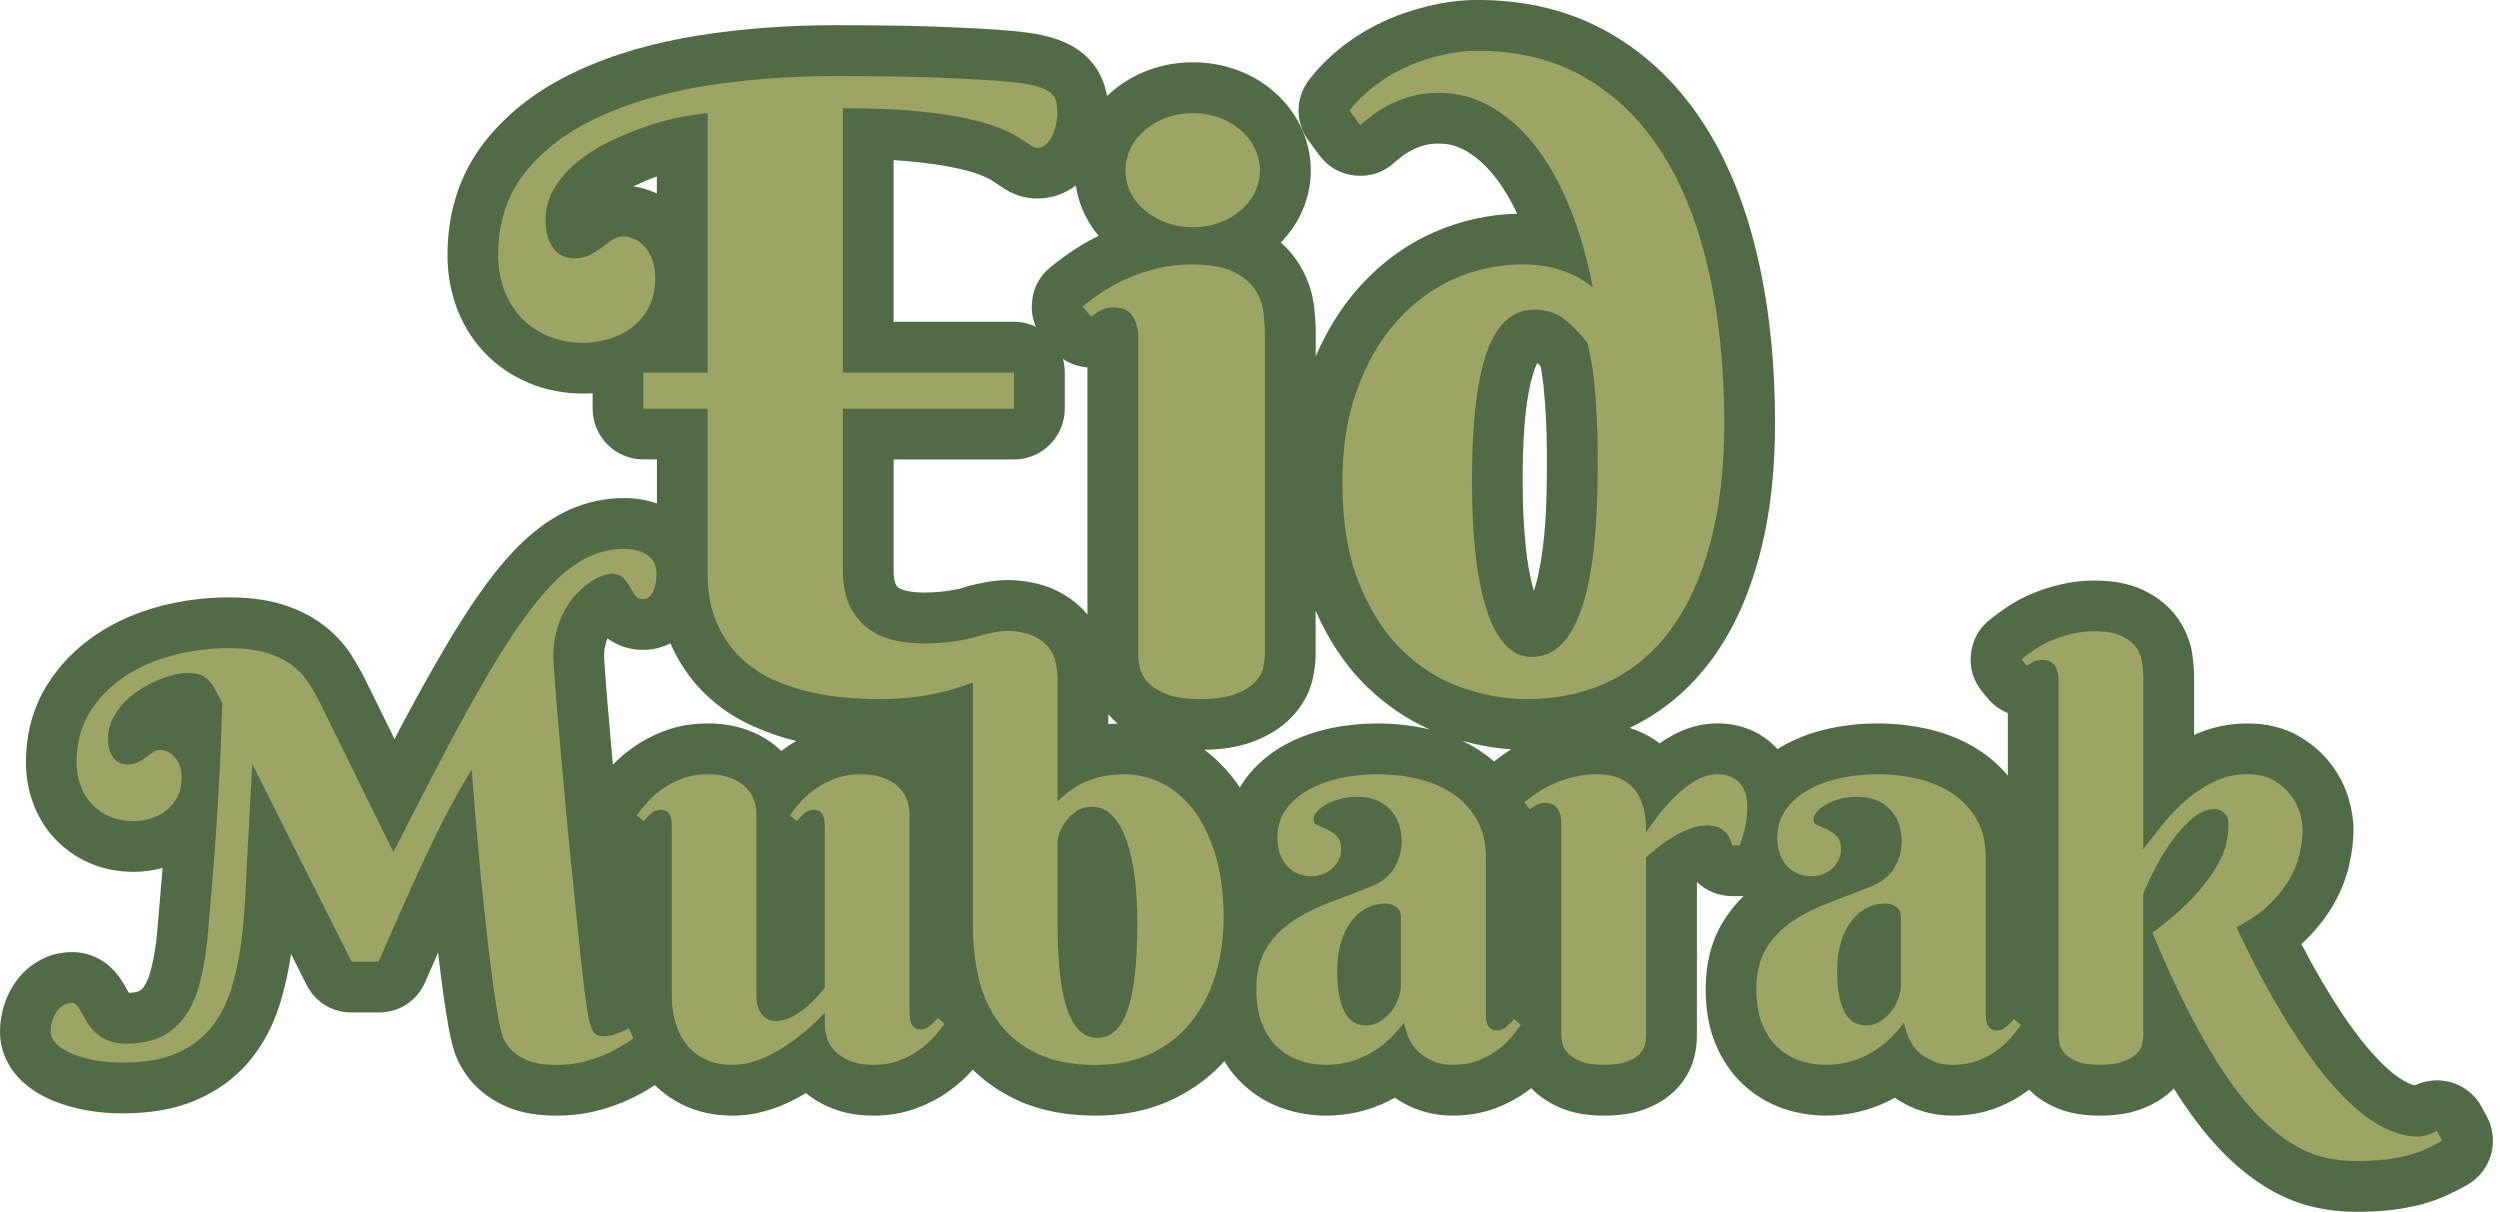 <?xml version="1.0" encoding="UTF-8" standalone="no"?><svg xmlns="http://www.w3.org/2000/svg" xmlns:xlink="http://www.w3.org/1999/xlink" fill="none" height="1084.9" preserveAspectRatio="xMidYMid meet" style="fill: none" version="1" viewBox="0.0 0.3 2238.1 1084.9" width="2238.1" zoomAndPan="magnify"><g id="change1_1"><path clip-rule="evenodd" d="M1177.79 319.576C1187.36 297.172 1199.92 276.302 1216.23 257.968C1234.96 236.931 1257.18 220.146 1282.93 208.633C1306.85 197.955 1332.13 192.259 1358.24 191.636C1353.17 180.76 1347.17 170.249 1339.95 160.71C1332.54 150.913 1323.74 142.118 1313.13 135.799C1305.24 131.106 1297.27 128.827 1288.11 128.827C1283.75 128.827 1278.92 129.192 1274.73 130.483C1270.69 131.729 1266.6 133.278 1262.87 135.283C1260.34 136.756 1257.21 138.564 1255.07 140.341C1254.65 140.706 1254.27 140.994 1253.81 141.344C1252.07 142.695 1250.2 144.093 1248.54 145.566C1238.71 154.695 1226.79 158.72 1213.44 157.475C1200.09 156.229 1189.07 150.002 1181.1 139.217L1171.53 126.23C1159.33 109.704 1159.53 87.922 1172.03 71.609C1180.54 60.536 1190.64 50.663 1201.62 42.065C1212.92 33.225 1225.23 25.767 1238.21 19.676C1251.2 13.585 1264.85 9.089 1278.78 5.702C1293.21 2.208 1308.04 0.264 1322.89 0.264C1364.66 0.264 1405.13 9.18 1441.49 30.157C1476.43 50.298 1504.54 78.566 1526.17 112.529C1549.35 148.908 1564.28 190.117 1573.85 232.025C1584.85 280.129 1589.1 329.829 1589.1 379.119C1589.1 418.87 1585.38 459.38 1575.08 497.855C1566.26 530.801 1552.94 562.729 1532.68 590.343C1513.52 616.454 1489.32 637.294 1460.12 651.314C1459.67 651.526 1459.22 651.739 1458.78 651.952C1460.51 652.483 1462.24 653.061 1463.94 653.714C1471.81 656.676 1479.19 660.67 1485.79 665.805C1486.74 665.121 1487.73 664.453 1488.7 663.799C1495.14 659.47 1502.01 655.871 1509.27 653.091C1509.54 653 1509.75 652.909 1510.03 652.818C1518.82 649.643 1528.03 647.911 1537.37 647.911C1557.3 647.911 1575.97 654.883 1589.89 669.42C1590.36 669.921 1590.84 670.407 1591.29 670.923C1593.42 669.571 1595.59 668.296 1597.82 667.08C1610.78 660.002 1624.75 655.187 1639.18 652.18C1652.79 649.339 1666.66 647.942 1680.57 647.942C1696.48 647.942 1712.32 649.719 1727.8 653.38C1744.23 657.283 1759.76 663.799 1773.76 673.263C1782.71 679.308 1790.67 686.477 1797.5 694.649V638.691C1790.73 635.957 1784.53 631.537 1779.55 625.537L1774.66 619.644C1766.67 609.983 1763.24 598.819 1764.42 586.333C1765.62 573.848 1771.1 563.534 1780.79 555.575C1786.02 551.276 1791.46 547.281 1797.09 543.545C1804.32 538.745 1812.04 534.689 1820.07 531.393C1828.05 528.112 1836.28 525.5 1844.68 523.525C1854.57 521.201 1864.66 520.031 1874.82 520.031C1890.23 520.031 1905.89 522.219 1919.85 529.1C1932.2 535.191 1942.96 543.757 1950.63 555.286C1957.24 565.19 1961.49 576.339 1962.96 588.156C1963.71 594.171 1964.24 600.217 1964.24 606.277V658.255C1979.41 651.253 1995.66 647.957 2012.34 647.957C2028.73 647.957 2044.79 651.466 2058.97 659.896C2069.97 666.412 2079.65 674.797 2087.32 685.05C2094.27 694.345 2099.56 704.705 2102.78 715.884C2105.29 724.603 2106.91 733.671 2106.91 742.769C2106.91 753.994 2105.41 765.128 2102.78 776.019C2099.73 788.657 2094.68 800.656 2088.03 811.805C2080.98 823.608 2072.14 834.255 2062.19 843.718C2061.57 844.311 2060.93 844.888 2060.31 845.465C2068.35 860.958 2076.87 876.209 2086.03 890.988C2097.16 908.942 2109.54 927.215 2123.64 943.012C2131.49 951.822 2141.39 961.68 2151.69 967.649C2154.3 969.168 2158.28 971.188 2161.82 972.024C2183.74 961.33 2210.29 969.882 2221.82 991.451L2226.45 1000.12C2238.1 1021.94 2230.11 1049.16 2208.51 1061.2C2203.18 1064.18 2197.76 1066.99 2192.23 1069.6C2184.92 1073.06 2177.32 1075.81 2169.54 1078.03C2169.26 1078.11 2169.02 1078.17 2168.75 1078.24C2160.01 1080.57 2151.11 1082.25 2142.15 1083.38C2131.15 1084.76 2119.91 1085.15 2108.84 1085.15C2095.5 1085.15 2082.24 1083.57 2069.29 1080.4C2054.52 1076.79 2040.56 1070.59 2027.67 1062.57C2014 1054.08 2001.62 1043.69 1990.3 1032.28C1977.07 1018.94 1965.44 1003.77 1954.88 988.246C1951.86 983.795 1948.91 979.269 1946.03 974.682C1945.48 975.259 1944.93 975.806 1944.37 976.368C1936.4 984.221 1926.64 989.658 1916.18 993.425C1904.59 997.709 1892.07 999.046 1879.78 999.046C1866.81 999.046 1853.7 997.451 1841.66 992.393C1832.29 988.459 1823.64 983.112 1816.57 975.867C1815.81 976.459 1815.02 977.021 1814.24 977.583C1805.63 983.795 1796.21 988.778 1786.26 992.484C1773.97 997.056 1760.99 999.046 1747.92 999.046C1729.17 999.046 1711.53 993.608 1696.27 983.021C1694.49 984.008 1692.68 984.965 1690.86 985.876C1681.84 990.357 1672.33 993.82 1662.48 995.977C1653.34 997.967 1644.04 999.046 1634.67 999.046C1621.99 999.046 1609.49 997.01 1597.44 993.046C1583.89 988.58 1571.68 981.35 1561.14 971.735C1549.85 961.437 1541.55 948.723 1535.73 934.658C1529.35 919.24 1526.96 902.547 1526.96 885.93C1526.96 864.619 1531.37 843.627 1542.65 825.339C1547.85 816.924 1553.97 809.269 1560.93 802.418C1559.85 802.494 1558.76 802.525 1557.65 802.525H1550.74C1538.49 802.525 1527.33 797.801 1519.14 789.872V927.898C1519.14 933.913 1518.32 939.868 1516.98 945.715C1514.42 956.956 1508.74 966.981 1500.81 975.32C1492.94 983.583 1483.16 989.309 1472.54 993.258C1460.92 997.694 1448.33 999.046 1435.96 999.046C1423.08 999.046 1410.11 997.451 1398.11 992.544C1387.95 988.398 1378.61 982.596 1370.98 974.621C1370.94 974.575 1370.89 974.515 1370.83 974.469C1369.48 975.532 1368.1 976.58 1366.7 977.583C1358.07 983.795 1348.66 988.793 1338.71 992.484C1326.42 997.056 1313.43 999.046 1300.37 999.046C1281.61 999.046 1263.97 993.608 1248.71 983.036C1246.93 984.023 1245.12 984.965 1243.3 985.892C1234.28 990.372 1224.77 993.836 1214.93 995.993C1205.78 997.982 1196.47 999.061 1187.12 999.061C1174.43 999.061 1161.93 997.025 1149.9 993.061C1136.34 988.595 1124.12 981.365 1113.58 971.75C1106.67 965.447 1100.89 958.232 1096.1 950.363C1083.25 964.52 1067.89 975.806 1050.55 984.175C1028.74 994.701 1005.02 999.061 980.919 999.061C956.449 999.061 931.842 995.203 909.574 984.661C895.159 977.841 882.081 968.971 870.902 957.913C870.719 958.11 870.537 958.323 870.34 958.535C864.127 965.523 857.049 971.72 849.454 977.188C840.675 983.507 831.075 988.413 820.974 992.241C808.473 996.98 795.319 999.061 781.968 999.061C770.393 999.061 758.849 997.496 747.928 993.593C738.298 990.236 729.382 985.345 721.498 978.889C716.319 982.033 710.957 984.904 705.443 987.441C698.122 990.919 690.451 993.653 682.583 995.628C673.94 997.891 665.009 999.076 656.062 999.076C640.159 999.076 624.514 996.084 610.251 988.869C601.38 984.388 593.33 978.677 586.343 971.781C583.973 973.284 581.573 974.758 579.173 976.201C572.46 980.211 565.381 983.674 558.197 986.742C549.569 990.433 540.577 993.289 531.448 995.431C520.633 997.967 509.56 999.076 498.472 999.076C483.115 999.076 467.379 997.147 453.222 990.889C441.208 985.588 430.302 978.175 421.78 968.105C414.049 958.991 408.307 948.465 405.33 936.875C403.857 931.437 402.596 925.908 401.639 920.364C399.801 909.762 398.161 899.13 396.672 888.482C395.047 876.695 393.543 864.893 392.176 853.06C388.333 861.779 384.536 870.528 380.754 879.277C373.402 896.274 357.575 906.679 339.043 906.679H314.862C297.242 906.679 282.159 897.368 274.261 881.646L260.529 854.321C258.296 869.981 254.924 885.505 250.094 900.572C244.322 918.602 235.619 935.326 223.513 949.923C210.495 965.614 194 977.294 175.301 985.284C154.704 994.094 131.935 997.025 109.668 997.025C98.868 997.025 88.083 996.19 77.436 994.276C67.198 992.438 57.067 989.689 47.452 985.664C37.123 981.35 27.523 975.623 19.397 967.877C7.215 956.272 0 940.855 0 923.949C0 916.78 1.002 909.641 2.931 902.745C4.967 895.423 8.005 888.467 12.136 882.087C17.194 874.112 23.832 867.384 31.776 862.295C41.528 855.916 52.814 852.65 64.479 852.65C80.458 852.65 95.055 860.077 104.913 872.578C108.24 876.755 111.05 881.297 113.587 885.991C114.149 887.039 114.726 888.072 115.318 889.089C118.402 888.968 122.472 888.573 124.644 887.479C126.513 886.537 127.728 885.246 128.897 883.515C131.92 879.079 133.88 873.353 135.171 868.204C137.875 857.434 139.636 846.422 140.654 835.379C141.368 827.511 141.96 819.628 142.659 811.76C143.328 804.15 143.92 796.525 144.588 788.9C144.938 785.042 145.256 781.168 145.56 777.295C137.145 779.619 128.472 780.789 119.738 780.789C106.159 780.789 92.838 778.419 80.352 772.996C68.504 767.862 57.948 760.526 49.108 751.108C40.328 741.767 33.751 730.755 29.407 718.709C25.23 707.15 23.24 695.044 23.24 682.756C23.24 658.377 28.951 634.909 41.817 614.069C53.209 595.599 68.337 580.212 86.398 568.182C104.002 556.456 123.353 548.208 143.798 542.876C163.712 537.712 184.126 535.099 204.693 535.099C220.399 535.099 236.56 536.542 251.643 541.099C264.752 545.064 277.314 550.79 288.341 558.977C298.685 566.663 307.617 575.989 314.573 586.85C319.48 594.505 323.945 602.449 327.955 610.606L353.215 661.916C354.932 658.635 356.663 655.339 358.38 652.058C371.093 627.922 384.278 603.983 398.13 580.47C409.203 561.681 420.899 543.074 433.719 525.424C444.352 510.781 456.109 496.564 469.369 484.23C481.627 472.838 495.358 462.965 510.745 456.236C525.858 449.613 541.944 446.196 558.455 446.196C568.647 446.196 578.687 447.669 588.12 450.995V411.594H575.968C550.951 411.594 530.537 391.179 530.537 366.162V352.34C527.833 352.538 525.129 352.629 522.41 352.629C505.231 352.629 488.265 349.56 472.452 342.71C457.521 336.239 444.154 327.141 433.051 315.202C422.13 303.46 413.897 289.805 408.459 274.707C403.113 259.897 400.606 244.282 400.606 228.561C400.606 191.286 411.011 156.472 434.114 127.035C455.79 99.421 484.118 79.097 515.742 64.287C550.01 48.247 586.95 38.177 624.24 32.222C665.495 25.63 707.342 22.82 749.113 22.82C768.798 22.82 788.499 23.003 808.2 23.337C826.002 23.64 843.788 24.294 861.56 25.144C875.656 25.828 889.813 26.542 903.878 27.787C914.131 28.714 924.991 29.868 935.016 32.238C942.459 34 949.796 36.4 956.646 39.817C956.92 39.954 957.132 40.06 957.39 40.197C966.033 44.708 973.552 50.602 979.339 58.47C984.99 65.928 988.741 74.556 990.534 83.76C990.701 84.611 990.853 85.477 990.989 86.327C992.584 84.793 994.24 83.305 995.956 81.862C1005.77 73.614 1016.81 67.204 1028.89 62.829C1041.51 58.257 1054.75 56.085 1068.17 56.085C1081.46 56.085 1094.57 58.303 1107.08 62.829C1119.26 67.249 1130.46 73.751 1140.29 82.196C1150.37 90.884 1158.56 101.335 1164.33 113.349C1170.29 125.744 1173.48 139.02 1173.48 152.796C1173.48 166.755 1170.32 180.183 1164.18 192.684C1159.67 201.904 1153.73 210.152 1146.59 217.397C1152.12 222.227 1157.06 227.741 1161.25 233.984C1169.4 246.151 1174.64 259.654 1176.33 274.251C1177.24 282.18 1177.9 290.215 1177.9 298.22V319.576H1177.79ZM1177.79 547.069V586.956C1177.79 594.217 1176.65 601.234 1175.12 608.297C1175.01 608.783 1174.9 609.209 1174.8 609.695C1171.53 622.758 1164.5 634.195 1155.02 643.674C1145.5 653.197 1133.69 659.835 1121.13 664.483C1107.52 669.511 1092.7 671.288 1078.21 671.546C1087.2 678.199 1095.25 686.082 1102.37 694.892C1105.08 698.234 1107.6 701.682 1109.97 705.236C1111.46 702.684 1113.11 700.178 1114.89 697.748C1124.29 684.958 1136.35 674.706 1150.25 667.096C1163.21 660.017 1177.18 655.202 1191.61 652.195C1205.24 649.354 1219.09 647.957 1233 647.957C1248.89 647.957 1264.7 649.734 1280.18 653.395C1259.51 644.281 1240.84 631.492 1224.41 615.695C1204.16 596.267 1189.03 572.587 1177.79 547.069ZM1309.15 663.541C1315.03 666.351 1320.72 669.587 1326.19 673.293C1330.17 675.981 1333.95 678.898 1337.52 682.012C1342.34 678.169 1347.35 674.584 1352.51 671.242C1352.57 671.197 1352.63 671.151 1352.7 671.121C1337.95 670.073 1323.38 667.46 1309.15 663.541ZM983.577 211.428C978.959 205.929 974.995 199.929 971.668 193.428C971.547 193.17 971.425 192.957 971.304 192.699C967.188 184.284 964.469 175.444 963.132 166.33C953.183 173.925 941.183 178.011 928.455 178.011C916.516 178.011 905.169 173.895 895.615 166.907C893.169 165.252 890.739 163.596 888.218 162.047C887.914 161.849 887.656 161.697 887.352 161.5C884.633 159.753 880.593 158.128 877.615 156.913C870.871 154.179 862.791 152.295 855.697 150.7C842.68 147.799 828.933 146.189 815.673 144.898C810.478 144.381 805.238 143.987 799.997 143.668V288.362H907.782C914.784 288.362 921.422 289.957 927.361 292.813C924.323 285.932 923.169 278.474 923.913 270.454C925.083 257.938 930.581 247.578 940.302 239.589C947.684 233.528 955.446 227.908 963.451 222.713C969.922 218.551 976.666 214.784 983.577 211.428ZM951.588 321.673C952.666 325.531 953.228 329.601 953.228 333.794V366.178C953.228 391.195 932.814 411.609 907.797 411.609H800.013V510.584C800.013 514.305 800.301 519.181 801.653 522.766C802.2 523.966 802.944 525.287 803.932 526.122C805.45 527.414 807.744 528.234 809.628 528.75C815.415 530.33 821.688 530.786 827.673 530.786C837.272 530.786 846.872 529.844 856.289 527.93C857.231 527.732 858.173 527.535 859.115 527.322C863.58 525.849 868.122 524.573 872.709 523.51C875.231 522.917 877.767 522.386 880.319 521.93C894.521 519.044 909.012 518.74 923.214 521.718C931.128 523.13 938.829 525.53 946.029 529.13C953.973 533.018 961.34 537.985 967.704 544.152C969.755 546.142 971.699 548.269 973.506 550.486V329.222C965.775 328.644 958.195 326.108 951.588 321.673ZM992.22 639.739V648.61C994.999 648.352 997.764 648.185 1000.54 648.078C997.87 645.785 995.349 643.324 992.979 640.636C992.736 640.332 992.478 640.028 992.22 639.739ZM712.871 663.617C698.912 660.306 685.363 655.536 672.33 649.537C656.624 642.306 642.513 632.6 630.195 620.464C617.344 607.811 607.426 592.713 600.135 576.248C592.768 580.015 584.49 582.08 575.649 582.08C563.953 582.08 552.911 578.465 543.812 571.858C542.84 574.258 542.126 576.855 541.595 579.331C540.744 583.22 540.729 587.533 541.002 591.483C541.838 603.437 542.673 615.391 543.645 627.33C544.86 642.139 546.197 656.934 547.503 671.728C547.883 676.118 548.263 680.493 548.658 684.867C554.035 679.308 559.943 674.326 566.217 669.815C575.042 663.481 584.702 658.483 594.849 654.655C607.274 649.962 620.458 647.942 633.719 647.942C645.293 647.942 656.776 649.521 667.728 653.349C678.345 657.055 688.233 662.463 696.648 669.982C697.605 670.847 698.547 671.728 699.474 672.625C700.719 671.668 701.995 670.726 703.271 669.815C706.355 667.597 709.575 665.531 712.871 663.617ZM588.044 173.53V158.265C580.905 160.877 573.903 163.869 567.052 167.15C573.067 168.001 578.976 169.657 584.611 171.996C585.781 172.482 586.92 172.998 588.044 173.53ZM1379.2 328.143C1378.23 327.141 1377.24 326.138 1376.21 325.181C1375.25 327.201 1374.4 329.374 1373.95 330.65C1364.06 358.203 1363.15 402.966 1363.15 431.963C1363.15 451.512 1363.92 471.152 1366.02 490.594C1367.41 503.46 1369.51 516.842 1373.19 529.327C1375.19 523.085 1376.71 516.751 1377.41 513.5C1383.7 483.744 1384.79 450.084 1384.79 419.751C1384.79 414.298 1384.79 408.83 1384.79 403.361C1384.79 394.582 1384.5 385.802 1384.09 377.038C1383.61 366.497 1382.86 355.955 1381.77 345.444C1381.18 339.642 1380.34 333.87 1379.2 328.143Z" fill="#506b46" fill-rule="evenodd"/></g><g id="change2_1"><path clip-rule="evenodd" d="M314.758 861.262L225.839 684.305L222.634 743.802C221.631 761.088 220.781 778.191 220.021 795.219C219.262 812.307 217.91 828.499 215.981 843.931C213.961 859.272 210.923 873.596 206.715 886.735C202.508 899.874 196.432 911.251 188.427 920.942C180.423 930.541 170.063 938.045 157.335 943.528C144.606 948.921 128.672 951.609 109.549 951.609C101.119 951.609 93.114 950.941 85.367 949.589C77.605 948.146 70.785 946.217 64.876 943.771C58.892 941.235 54.168 938.379 50.629 935.007C47.09 931.62 45.312 927.929 45.312 923.964C45.312 921.018 45.738 917.98 46.573 914.942C47.424 911.904 48.593 909.124 50.279 906.603C51.874 903.99 53.91 901.97 56.355 900.451C58.71 898.856 61.413 898.081 64.36 898.081C66.122 898.081 67.732 898.932 69.16 900.785C70.588 902.562 72.016 904.841 73.459 907.529C74.977 910.324 76.664 913.18 78.517 916.294C80.446 919.483 82.906 922.369 85.929 925.058C88.952 927.838 92.673 930.116 96.972 931.893C101.179 933.746 106.587 934.597 112.981 934.597C125.619 934.597 136.328 932.394 144.925 928.111C153.598 923.721 160.676 917.402 166.327 909.139C171.886 900.967 176.185 891.018 179.131 879.307C182.078 867.596 184.357 854.366 185.784 839.526C186.453 831.354 187.136 823.349 187.805 815.755C188.473 808.099 189.065 800.505 189.734 792.925C190.402 785.345 190.994 777.675 191.602 769.837C192.194 761.999 192.771 753.736 193.455 744.972C194.29 732.334 195.05 720.274 195.642 708.821C196.311 697.368 196.903 686.736 197.328 676.878C197.663 667.02 198.012 658.088 198.27 650.159C198.528 642.322 198.771 635.41 198.938 629.669C196.068 623.958 193.622 619.31 191.526 615.771C189.323 612.231 187.136 609.452 184.873 607.599C182.504 605.67 179.982 604.394 177.202 603.801C174.423 603.133 171.051 602.784 167.086 602.784C163.805 602.784 159.674 603.376 154.874 604.637C149.983 605.821 144.925 607.583 139.776 609.953C134.55 612.231 129.416 615.102 124.191 618.474C119.042 621.846 114.409 625.72 110.369 630.094C106.313 634.408 103.048 639.208 100.511 644.509C97.99 649.734 96.714 655.461 96.714 661.536C96.714 666.837 97.382 670.984 98.825 674.098C100.177 677.288 101.863 679.566 103.716 681.176C105.66 682.695 107.513 683.713 109.442 684.123C111.295 684.533 112.647 684.715 113.483 684.715C117.614 684.715 120.986 684.032 123.599 682.695C126.211 681.252 128.657 679.748 130.753 678.23C132.864 676.635 134.885 675.207 136.829 673.779C138.682 672.336 140.869 671.668 143.315 671.668C145.335 671.668 147.446 672.078 149.634 673.004C151.836 673.931 153.932 675.359 155.785 677.394C157.714 679.323 159.324 681.951 160.676 685.141C161.937 688.33 162.605 692.219 162.605 696.852C162.605 703.429 161.345 709.064 158.808 713.879C156.195 718.679 152.914 722.643 148.874 725.848C144.818 729.053 140.277 731.499 135.052 733.018C129.903 734.613 124.753 735.372 119.619 735.372C111.69 735.372 104.627 734.035 98.293 731.332C91.959 728.552 86.582 724.846 82.117 720.046C77.651 715.322 74.264 709.672 72 703.277C69.631 696.882 68.537 690.047 68.537 682.801C68.537 665.698 72.502 650.782 80.339 637.978C88.253 625.249 98.627 614.555 111.432 606.034C124.328 597.437 138.819 591.118 155.087 586.895C171.263 582.688 187.789 580.577 204.558 580.577C218.047 580.577 229.333 581.928 238.355 584.632C247.454 587.412 255.033 591.042 261.109 595.508C267.169 600.065 272.228 605.366 276.192 611.426C280.065 617.578 283.696 623.988 287.068 630.732L352.215 763.032C369.151 729.661 384.569 699.738 398.467 673.278C412.381 646.909 425.276 623.639 437.154 603.589C448.957 583.447 460.075 566.344 470.359 552.188C480.627 538.031 490.591 526.487 500.191 517.556C509.881 508.533 519.405 502.047 528.838 497.931C538.286 493.799 548.144 491.688 558.336 491.688C567.1 491.688 574.179 493.541 579.571 497.247C585.054 500.969 587.743 506.513 587.743 513.941C587.743 520.502 586.649 525.986 584.553 530.193C582.35 534.492 579.404 536.679 575.621 536.679C572.508 536.679 570.153 535.418 568.452 533.049C566.857 530.694 565.262 528.082 563.652 525.302C562.118 522.523 560.189 519.91 557.835 517.556C555.556 515.11 552.184 513.941 547.719 513.941C545.106 513.941 541.901 514.685 538.119 516.128C534.321 517.647 530.448 519.834 526.408 522.872C522.352 525.819 518.403 529.525 514.423 533.915C510.474 538.38 507.011 543.605 504.064 549.499C501.117 555.392 498.763 562.137 497.153 569.731C495.467 577.326 494.965 585.65 495.649 594.672C496.317 605.047 497.244 617.168 498.338 631.066C499.522 644.98 500.783 659.896 502.211 675.723C503.563 691.657 505.082 708.077 506.601 725.028C508.196 741.98 509.79 758.658 511.492 775.168C513.086 791.603 514.681 807.355 516.292 822.529C517.81 837.703 519.238 851.344 520.59 863.662C521.927 875.874 523.111 886.325 524.296 894.755C525.481 903.276 526.316 909.079 527 912.192C528.002 916.916 529.278 920.775 530.964 923.645C532.65 926.516 535.597 927.944 539.896 927.944C544.271 927.944 548.478 927.184 552.442 925.59C556.407 924.071 559.946 922.476 563.06 920.775L567.024 929.964C564.077 932.075 560.28 934.521 555.739 937.209C551.273 939.913 546.032 942.526 540.23 944.971C534.412 947.508 527.927 949.528 520.94 951.214C513.952 952.809 506.434 953.66 498.353 953.66C487.067 953.66 478.06 952.217 471.467 949.361C464.89 946.414 459.832 942.86 456.293 938.744C452.754 934.536 450.308 930.07 449.124 925.347C447.863 920.714 446.937 916.415 446.268 912.633C444.825 904.294 443.23 894.178 441.544 882.284C439.949 870.497 438.355 857.769 436.744 844.205C435.226 830.549 433.707 816.56 432.188 802.145C430.76 787.821 429.332 773.741 428.147 760.009C426.886 746.187 425.793 733.291 424.775 721.079C423.833 708.943 423.013 698.325 422.33 689.227C417.363 697.307 412.806 705.069 408.598 712.573C404.467 720.076 400.35 727.747 396.386 735.494C392.421 743.331 388.457 751.503 384.341 760.101C380.209 768.698 375.911 777.963 371.369 787.988C366.812 798.029 361.936 809.056 356.529 821.101C351.213 833.071 345.319 846.468 338.909 861.293H314.758V861.262ZM445.979 228.576C445.979 239.543 447.742 249.872 451.144 259.32C454.562 268.768 459.605 277.076 466.273 284.276C472.941 291.461 481.021 297.005 490.469 301.045C499.917 305.207 510.626 307.212 522.352 307.212C530.038 307.212 537.724 305.951 545.531 303.688C553.217 301.288 560.159 297.764 566.204 293.101C572.249 288.438 577.171 282.529 580.938 275.208C584.72 268.023 586.603 259.457 586.603 249.629C586.603 242.703 585.601 236.9 583.717 231.994C581.697 227.209 579.297 223.427 576.533 220.405C573.632 217.519 570.609 215.362 567.206 213.979C563.941 212.597 560.781 211.959 557.88 211.959C554.098 211.959 550.954 212.977 548.052 215.119C545.273 217.139 542.25 219.402 538.969 221.681C535.81 224.065 532.301 226.222 528.261 228.349C524.357 230.49 519.314 231.508 513.147 231.508C511.887 231.508 509.866 231.25 507.087 230.627C504.201 229.989 501.406 228.485 498.778 226.222C496.014 223.822 493.614 220.298 491.593 215.635C489.452 210.972 488.434 204.668 488.434 196.861C488.434 186.912 490.955 177.844 495.998 169.277C501.041 160.832 507.588 153.131 515.775 146.204C523.841 139.399 533.045 133.354 543.374 128.189C553.824 123.025 564.29 118.483 575.014 114.701C585.722 110.919 596.188 107.896 606.38 105.755C616.587 103.734 625.671 102.352 633.478 101.593V333.839H575.88V366.223H633.478V513.53C633.478 530.543 636.121 545.155 641.407 557.246C646.693 569.473 653.634 579.802 662.08 588.126C670.647 596.571 680.353 603.254 691.304 608.297C702.271 613.34 713.359 617.122 724.706 619.75C736.052 622.287 747.004 624.049 757.712 624.93C768.421 625.674 778.006 626.19 786.314 626.19C811.392 626.19 833.948 623.168 853.725 617.122C859.694 615.284 865.451 613.371 871.011 611.366V829.972C871.011 846.574 872.864 862.417 876.494 877.424C880.2 892.34 886.352 905.479 894.949 916.78C903.47 928.081 914.832 937.012 928.913 943.665C942.993 950.318 960.249 953.705 980.815 953.705C999.771 953.705 1016.37 950.242 1030.71 943.331C1045.04 936.42 1056.99 926.987 1066.53 915.018C1076.04 903.14 1083.3 889.15 1088.1 873.216C1092.99 857.207 1095.42 840.27 1095.42 822.317C1095.42 799.487 1092.73 779.847 1087.51 763.579C1082.19 747.311 1075.37 733.914 1067.03 723.54C1058.6 713.18 1049.17 705.601 1038.63 700.71C1028.08 695.91 1017.54 693.465 1007.02 693.465C997.918 693.465 990.081 694.406 983.428 696.168C976.775 698.021 971.048 700.224 966.233 702.821C961.509 705.525 957.56 708.138 954.446 710.917C951.332 713.606 948.704 715.884 946.775 717.661V607.523C946.775 603.467 946.274 598.925 945.257 594.11C944.33 589.235 942.31 584.678 939.272 580.546C938.33 579.24 937.267 578.01 936.067 576.855L936.052 576.84C933.348 574.212 929.946 571.903 925.875 569.929C922.67 568.303 918.903 567.134 914.543 566.42C906.539 564.628 897.926 564.704 888.706 566.678H888.676C886.777 566.997 884.909 567.377 883.071 567.833C879.046 568.759 875.203 569.898 871.497 571.189C869.461 571.66 867.395 572.116 865.33 572.557C852.859 575.078 840.252 576.339 827.66 576.339C816.571 576.339 806.607 575.199 797.661 572.678C788.577 570.293 780.892 566.253 774.482 560.83C768.178 555.423 763.272 548.603 759.733 540.416C756.33 532.092 754.568 522.279 754.568 510.675V366.269H907.784V333.885H754.568V97.233C780.147 97.233 802.066 97.993 820.08 99.755C838.232 101.517 853.345 103.658 865.573 106.438C877.663 109.081 887.369 111.982 894.691 114.883C901.997 117.906 907.784 120.671 912.083 123.45C916.366 126.093 919.647 128.357 922.047 129.997C924.31 131.759 926.573 132.64 928.472 132.64C931.738 132.64 934.396 131.501 936.674 129.374C938.816 127.096 940.7 124.453 942.219 121.43C943.601 118.271 944.74 115.005 945.484 111.344C946.244 107.82 946.623 104.54 946.623 101.638C946.623 98.114 946.365 95.077 945.864 92.57C945.363 89.927 944.345 87.649 942.841 85.765C941.444 83.745 939.181 82.105 936.279 80.601C933.257 79.097 929.353 77.715 924.432 76.576C919.267 75.315 910.959 74.176 899.734 73.173C888.387 72.171 874.914 71.411 859.284 70.652C843.669 69.908 826.399 69.27 807.367 68.89C788.456 68.632 769.074 68.374 749.039 68.374C707.192 68.374 668.004 71.396 631.336 77.199C594.654 83.122 562.528 92.57 534.929 105.557C507.33 118.407 485.654 134.918 469.781 155.211C453.908 175.277 445.979 199.732 445.979 228.576ZM814.232 906.679V729.205C814.232 724.238 813.306 719.606 811.544 715.231C809.675 710.841 807.002 707.135 803.372 703.854C799.757 700.649 795.2 698.128 789.793 696.259C784.324 694.33 778.006 693.389 770.745 693.389C762.406 693.389 754.735 694.649 747.915 697.186C741.095 699.799 735.019 702.912 729.809 706.71C724.493 710.507 720.027 714.456 716.321 718.679C712.615 722.902 709.577 726.684 707.056 730.223L713.299 735.357C715.228 733.079 717.506 730.8 720.042 728.537C722.579 726.334 725.344 725.256 728.291 725.256C730.812 725.256 732.68 725.757 734.017 726.775C735.278 727.702 736.295 728.962 736.964 730.557C737.647 732.076 738.057 733.762 738.148 735.448C738.315 737.21 738.391 738.82 738.391 740.324V884.517C737.131 886.112 735.019 888.573 732.164 891.854C729.217 895.135 725.83 898.507 721.88 901.879C717.931 905.251 713.542 908.198 708.833 910.643C704.033 913.089 699.309 914.349 694.509 914.349C691.562 914.349 688.95 913.757 686.839 912.496C684.727 911.236 682.965 909.625 681.522 907.696C680.094 905.676 679.092 903.565 678.332 901.119C677.573 898.765 677.239 896.395 677.239 894.132V729.205C677.239 724.238 676.312 719.606 674.535 715.231C672.682 710.841 669.993 707.135 666.363 703.854C662.733 700.649 658.191 698.128 652.784 696.259C647.316 694.33 640.997 693.389 633.751 693.389C625.412 693.389 617.742 694.649 610.922 697.186C604.086 699.799 598.026 702.912 592.801 706.71C587.484 710.507 583.034 714.456 579.328 718.679C575.621 722.902 572.584 726.684 570.062 730.223L576.305 735.357C578.249 733.079 580.512 730.8 583.049 728.537C585.57 726.334 588.365 725.256 591.297 725.256C593.818 725.256 595.687 725.757 597.023 726.775C598.284 727.702 599.286 728.962 599.97 730.557C600.654 732.076 601.079 733.762 601.155 735.448C601.322 737.21 601.413 738.82 601.413 740.324V893.114C601.413 900.36 602.416 907.62 604.451 914.866C606.38 922.111 609.509 928.597 613.792 934.339C618.091 940.156 623.741 944.789 630.744 948.328C637.731 951.867 646.161 953.644 656.034 953.644C661.092 953.644 666.226 952.976 671.285 951.609C676.419 950.348 681.401 948.586 686.109 946.308C690.909 944.121 695.557 941.584 699.932 938.804C704.382 936.025 708.605 933.169 712.569 930.222C721.592 923.402 730.28 915.64 738.437 906.709V917.828C738.437 922.795 739.379 927.427 741.232 931.817C742.994 936.116 745.773 939.913 749.48 943.103C753.186 946.308 757.652 948.921 763.059 950.774C768.375 952.703 774.679 953.644 781.94 953.644C790.522 953.644 798.116 952.384 804.861 949.771C811.681 947.235 817.665 944.121 822.905 940.323C828.222 936.526 832.672 932.486 836.379 928.354C840.085 924.147 843.214 920.258 845.644 916.81L839.751 911.676C837.563 913.954 835.285 916.233 832.763 918.42C830.318 920.683 827.538 921.792 824.424 921.792C821.979 921.792 820.05 921.291 818.698 920.273C817.437 919.347 816.42 918.071 815.751 916.476C815.159 914.881 814.734 913.271 814.566 911.509C814.308 909.808 814.232 908.198 814.232 906.679ZM1018.17 826.706C1018.17 861.931 1015.22 887.889 1009.49 904.491C1003.77 921.093 994.653 929.448 982.349 929.448C970.638 929.448 961.783 921.276 955.798 905.008C949.813 888.664 946.775 862.629 946.775 826.721V752.901C946.775 751.731 947.368 749.529 948.461 746.081C949.646 742.709 951.499 739.337 953.945 735.889C956.39 732.441 959.595 729.312 963.468 726.623C967.342 723.935 972.066 722.583 977.625 722.583C984.871 722.583 991.022 725.286 996.171 730.831C1001.23 736.314 1005.44 743.802 1008.72 753.25C1012 762.774 1014.44 773.817 1015.89 786.363C1017.41 798.894 1018.17 812.383 1018.17 826.706ZM1254.21 821.739C1254.21 817.684 1252.86 814.494 1250.25 812.383C1247.54 810.271 1244.18 809.178 1240.13 809.178C1234.33 809.178 1228.83 810.514 1223.71 813.142C1218.48 815.739 1213.93 819.628 1209.96 824.777C1206 829.835 1202.88 836.154 1200.61 843.658C1198.24 851.161 1197.16 859.834 1197.16 869.692C1197.16 879.216 1197.83 887.145 1199.25 893.373C1200.61 899.616 1202.54 904.583 1204.9 908.289C1207.27 911.995 1210.04 914.608 1213.15 916.127C1216.28 917.554 1219.56 918.314 1223.01 918.314C1227.31 918.314 1231.35 917.22 1235.15 914.942C1238.94 912.739 1242.23 909.884 1245 906.436C1247.78 902.972 1250.06 899.099 1251.66 894.892C1253.34 890.593 1254.19 886.294 1254.19 881.996V821.739H1254.21ZM1214.94 713.621C1209.29 713.621 1204.16 714.304 1199.35 715.656C1194.62 716.917 1190.49 718.603 1187.04 720.547C1183.58 722.567 1180.89 724.755 1178.87 727.109C1176.94 729.463 1175.92 731.757 1175.92 733.853C1175.92 736.39 1177.18 738.152 1179.72 739.17C1182.33 740.263 1185.11 741.524 1188.23 742.876C1191.36 744.304 1194.21 746.248 1196.75 748.86C1199.35 751.397 1200.62 755.27 1200.62 760.571C1200.62 764.035 1199.95 767.148 1198.51 770.08C1197.07 772.951 1195.23 775.472 1192.86 777.675C1190.41 779.953 1187.63 781.639 1184.43 782.9C1181.22 784.161 1177.85 784.768 1174.39 784.768C1165.21 784.768 1157.8 781.654 1152.06 775.412C1146.41 769.093 1143.54 760.83 1143.54 750.47C1143.54 740.445 1146.15 731.848 1151.47 724.679C1156.69 717.509 1163.6 711.616 1172.03 706.983C1180.56 702.35 1190.16 698.978 1200.85 696.7C1211.56 694.513 1222.27 693.404 1232.97 693.404C1245.78 693.404 1257.99 694.847 1269.7 697.626C1281.41 700.406 1291.7 704.872 1300.72 710.932C1309.65 716.993 1316.82 724.755 1322.21 734.112C1327.53 743.544 1330.22 754.845 1330.22 768.242V907.712C1330.22 909.231 1330.29 910.841 1330.48 912.679C1330.64 914.441 1331.05 916.142 1331.65 917.57C1332.31 919.088 1333.33 920.273 1334.68 921.291C1335.94 922.293 1337.89 922.795 1340.33 922.795C1343.27 922.795 1346.06 921.625 1348.58 919.423C1351.12 917.235 1353.4 914.957 1355.42 912.603L1361.55 917.828C1359.12 921.291 1356.18 925.073 1352.7 929.205C1349.16 933.336 1345.03 937.209 1340.06 940.749C1335.09 944.364 1329.35 947.493 1322.79 949.923C1316.21 952.369 1308.71 953.644 1300.28 953.644C1289.9 953.644 1280.73 950.515 1272.63 944.364C1264.63 938.212 1259.33 928.688 1256.87 915.883C1251.57 922.962 1246.08 928.855 1240.43 933.655C1234.78 938.379 1228.98 942.252 1223 945.214C1217.1 948.146 1211.12 950.348 1205.13 951.609C1199.13 952.961 1193.09 953.644 1187.01 953.644C1179.1 953.644 1171.43 952.384 1164.01 949.923C1156.59 947.478 1150.03 943.528 1144.12 938.212C1138.3 932.82 1133.59 925.909 1130.05 917.311C1126.51 908.79 1124.73 898.34 1124.73 885.96C1124.73 870.968 1127.77 858.741 1133.67 849.232C1139.57 839.617 1147.4 831.612 1157.01 825.127C1166.61 818.641 1177.58 813.081 1189.79 808.433C1202.09 803.877 1214.66 798.986 1227.46 793.867C1236.98 790.069 1243.97 784.51 1248.36 777.022C1252.75 769.518 1254.85 761.847 1254.85 753.918C1254.85 741.691 1251.31 731.924 1244.14 724.679C1237.02 717.327 1227.25 713.621 1214.94 713.621ZM1473.65 745.473C1479.89 735.949 1486.55 727.261 1493.63 719.59C1496.57 716.218 1499.78 713.013 1503.23 709.9C1506.69 706.786 1510.3 704.006 1514.01 701.56C1517.72 699.024 1521.51 697.095 1525.46 695.576C1529.43 694.148 1533.39 693.373 1537.34 693.373C1545.68 693.373 1552.26 695.91 1557.06 700.877C1561.86 705.935 1564.23 712.922 1564.23 722.021C1564.23 727.595 1563.8 732.987 1562.87 738.197C1561.93 743.347 1560.17 749.665 1557.56 757.078H1550.65C1549.63 751.929 1547.37 747.721 1543.72 744.349C1540.11 740.977 1534.79 739.291 1527.89 739.291C1522.83 739.291 1517.78 740.218 1512.89 742.162C1507.92 744.015 1503.1 746.369 1498.38 749.149C1493.75 751.929 1489.28 754.967 1485.07 758.263C1480.87 761.635 1477.07 764.749 1473.62 767.695V927.898C1473.62 930.101 1473.29 932.622 1472.62 935.569C1471.95 938.516 1470.34 941.295 1467.82 943.999C1465.28 946.612 1461.5 948.89 1456.44 950.743C1451.46 952.672 1444.55 953.614 1435.88 953.614C1427.1 953.614 1420.28 952.596 1415.22 950.485C1410.16 948.465 1406.38 946.019 1403.76 943.24C1401.08 940.445 1399.47 937.513 1398.78 934.566C1398.11 931.605 1397.78 929.25 1397.78 927.397V736.876C1397.78 732.076 1396.69 727.945 1394.5 724.405C1392.24 720.866 1388.51 719.104 1383.29 719.104C1380.43 719.104 1378.06 719.514 1376.14 720.532C1374.1 721.535 1372 722.978 1369.63 724.74L1364.5 718.588C1368.3 715.474 1372.51 712.36 1377.23 709.322C1381.86 706.284 1387.01 703.596 1392.4 701.317C1397.8 698.963 1403.69 697.11 1409.93 695.591C1416.17 694.163 1422.74 693.389 1429.65 693.389C1436.73 693.389 1442.8 694.33 1447.86 696.259C1452.83 698.112 1456.96 700.558 1460.16 703.672C1463.37 706.71 1465.89 710.067 1467.67 713.864C1469.52 717.661 1470.87 721.459 1471.78 725.317C1472.72 729.19 1473.21 732.896 1473.38 736.435C1473.56 739.99 1473.65 743.028 1473.65 745.473ZM1701.77 821.739C1701.77 817.684 1700.41 814.494 1697.8 812.383C1695.1 810.271 1691.73 809.178 1687.69 809.178C1681.87 809.178 1676.4 810.514 1671.25 813.142C1666.03 815.739 1661.47 819.628 1657.52 824.777C1653.56 829.835 1650.44 836.154 1648.16 843.658C1645.79 851.161 1644.7 859.834 1644.7 869.692C1644.7 879.216 1645.37 887.145 1646.81 893.373C1648.16 899.616 1650.09 904.583 1652.46 908.289C1654.82 911.995 1657.6 914.608 1660.71 916.127C1663.84 917.554 1667.12 918.314 1670.57 918.314C1674.87 918.314 1678.91 917.22 1682.7 914.942C1686.5 912.739 1689.78 909.884 1692.56 906.436C1695.36 902.972 1697.62 899.099 1699.21 894.892C1700.9 890.593 1701.75 886.294 1701.75 881.996V821.739H1701.77ZM1662.5 713.621C1656.85 713.621 1651.72 714.304 1646.92 715.656C1642.19 716.917 1638.06 718.603 1634.61 720.547C1631.15 722.567 1628.45 724.755 1626.43 727.109C1624.5 729.463 1623.48 731.757 1623.48 733.853C1623.48 736.39 1624.74 738.152 1627.28 739.17C1629.89 740.263 1632.67 741.524 1635.78 742.876C1638.9 744.304 1641.77 746.248 1644.3 748.86C1646.92 751.397 1648.18 755.27 1648.18 760.571C1648.18 764.035 1647.49 767.148 1646.07 770.08C1644.64 772.951 1642.79 775.472 1640.42 777.675C1637.97 779.953 1635.19 781.639 1631.99 782.9C1628.78 784.161 1625.41 784.768 1621.96 784.768C1612.79 784.768 1605.36 781.654 1599.63 775.412C1593.98 769.093 1591.11 760.83 1591.11 750.47C1591.11 740.445 1593.72 731.848 1599.04 724.679C1604.27 717.509 1611.16 711.616 1619.59 706.983C1628.11 702.35 1637.71 698.978 1648.41 696.7C1659.11 694.513 1669.81 693.404 1680.52 693.404C1693.32 693.404 1705.53 694.847 1717.26 697.626C1728.99 700.406 1739.25 704.872 1748.28 710.932C1757.21 716.993 1764.38 724.755 1769.77 734.112C1775.09 743.544 1777.77 754.845 1777.77 768.242V907.712C1777.77 909.231 1777.85 910.841 1778.03 912.679C1778.2 914.441 1778.63 916.142 1779.22 917.57C1779.89 919.088 1780.9 920.273 1782.26 921.291C1783.52 922.293 1785.46 922.795 1787.91 922.795C1790.85 922.795 1793.63 921.625 1796.15 919.423C1798.69 917.235 1800.95 914.957 1802.99 912.603L1809.14 917.828C1806.7 921.291 1803.75 925.073 1800.29 929.205C1796.75 933.336 1792.61 937.209 1787.65 940.749C1782.67 944.364 1776.94 947.493 1770.36 949.923C1763.79 952.369 1756.28 953.644 1747.87 953.644C1737.51 953.644 1728.32 950.515 1720.24 944.364C1712.23 938.212 1706.92 928.688 1704.47 915.883C1699.17 922.962 1693.69 928.855 1688.04 933.655C1682.38 938.379 1676.57 942.252 1670.6 945.214C1664.7 948.146 1658.72 950.348 1652.74 951.609C1646.74 952.961 1640.67 953.644 1634.61 953.644C1626.69 953.644 1619.01 952.384 1611.6 949.923C1604.19 947.478 1597.61 943.528 1591.72 938.212C1585.9 932.82 1581.19 925.909 1577.65 917.311C1574.11 908.79 1572.34 898.34 1572.34 885.96C1572.34 870.968 1575.38 858.741 1581.27 849.232C1587.16 839.617 1595 831.612 1604.61 825.127C1614.23 818.641 1625.18 813.081 1637.39 808.433C1649.7 803.877 1662.26 798.986 1675.06 793.867C1684.59 790.069 1691.57 784.51 1695.96 777.022C1700.35 769.518 1702.45 761.847 1702.45 753.918C1702.45 741.691 1698.91 731.924 1691.74 724.679C1684.57 717.327 1674.81 713.621 1662.5 713.621ZM1918.76 760.556C1924.49 752.794 1930.64 744.972 1937.23 736.952C1943.8 728.947 1950.87 721.778 1958.45 715.383C1966.05 708.973 1974.31 703.672 1983.15 699.54C1992.08 695.409 2001.77 693.389 2012.3 693.389C2021.66 693.389 2029.48 695.257 2035.72 698.948C2041.96 702.654 2047.02 707.135 2050.9 712.269C2054.77 717.494 2057.47 722.886 2059.07 728.446C2060.66 734.005 2061.42 738.805 2061.42 742.754C2061.42 750.015 2060.48 757.503 2058.55 765.341C2056.7 773.179 2053.49 780.925 2048.95 788.52C2044.39 796.191 2038.33 803.603 2030.83 810.773C2023.25 817.942 2013.65 824.504 2002.18 830.397C2017.6 863.176 2032.7 891.322 2047.36 914.911C2062.01 938.592 2076.08 957.973 2089.66 973.224C2103.22 988.398 2116.29 999.684 2128.85 1006.93C2141.32 1014.17 2153.27 1017.8 2164.66 1017.8C2166.59 1017.8 2168.54 1017.55 2170.56 1017.05C2172.49 1016.54 2174.36 1015.95 2175.95 1015.28C2177.8 1014.61 2179.66 1013.84 2181.68 1012.84L2186.31 1021.51C2181.92 1023.96 2177.38 1026.31 2172.73 1028.5C2168.1 1030.7 2162.87 1032.63 2156.98 1034.32C2150.99 1035.91 2144.16 1037.26 2136.41 1038.26C2128.76 1039.21 2119.48 1039.69 2108.78 1039.69C2099.09 1039.69 2089.49 1038.6 2080.04 1036.24C2070.61 1033.97 2061.09 1029.83 2051.56 1023.94C2041.96 1017.96 2032.35 1010.12 2022.49 1000.26C2012.71 990.327 2002.68 977.841 1992.4 962.682C1982.12 947.584 1971.52 929.554 1960.72 908.653C1949.84 887.753 1938.55 863.328 1926.84 835.334C1942.69 823.623 1955.07 812.747 1964.18 802.798C1973.19 792.849 1980.02 783.842 1984.65 775.746C1989.21 767.741 1992.16 760.571 1993.25 754.344C1994.44 748.025 1995.01 742.709 1995.01 738.243C1995.01 737.575 1994.94 736.466 1994.76 734.947C1994.59 733.352 1994.09 731.833 1993.16 730.314C1992.23 728.886 1990.88 727.534 1989.21 726.441C1987.45 725.256 1985.08 724.664 1981.95 724.664C1975.8 724.664 1969.65 727.276 1963.42 732.41C1957.18 737.635 1951.19 744.045 1945.47 751.716C1939.82 759.387 1934.68 767.543 1930.05 776.399C1925.49 785.163 1921.71 793.244 1918.75 800.413V927.838C1918.75 930.04 1918.32 932.561 1917.58 935.508C1916.91 938.455 1915.13 941.235 1912.43 943.938C1909.74 946.551 1905.78 948.829 1900.55 950.682C1895.42 952.612 1888.41 953.553 1879.74 953.553C1870.98 953.553 1864.16 952.536 1859.17 950.424C1854.28 948.404 1850.59 945.959 1848.22 943.179C1845.87 940.384 1844.35 937.453 1843.76 934.506C1843.24 931.544 1842.92 929.189 1842.92 927.336V608.89C1842.92 604.09 1841.83 599.958 1839.64 596.419C1837.36 592.88 1833.66 591.103 1828.34 591.103C1825.56 591.103 1823.11 591.528 1821.09 592.455C1818.98 593.396 1816.89 594.733 1814.52 596.51L1809.64 590.602C1813.42 587.488 1817.56 584.45 1822.19 581.336C1826.84 578.298 1831.89 575.61 1837.36 573.331C1842.92 571.053 1848.74 569.124 1855.06 567.681C1861.29 566.162 1867.86 565.402 1874.77 565.402C1885.48 565.402 1893.82 566.83 1899.72 569.792C1905.62 572.648 1910 576.187 1912.78 580.41C1915.57 584.526 1917.24 588.992 1917.84 593.715C1918.43 598.439 1918.76 602.571 1918.76 606.201V760.556ZM1132.36 586.956C1132.36 590.237 1131.72 594.004 1130.72 598.667C1129.58 603.209 1126.94 607.492 1122.91 611.533C1118.87 615.558 1113.08 619.097 1105.4 621.861C1097.71 624.747 1087.37 626.145 1074.4 626.145C1061.3 626.145 1051.08 624.626 1043.78 621.482C1036.33 618.459 1030.8 614.814 1027.14 610.652C1023.5 606.49 1021.1 602.07 1020.34 597.665C1019.46 593.245 1018.96 589.736 1018.96 586.956V302.048C1018.96 294.863 1017.32 288.681 1014.03 283.395C1010.63 278.094 1005.09 275.466 997.28 275.466C992.997 275.466 989.458 276.089 986.557 277.608C983.534 279.112 980.375 281.269 976.851 283.912L969.165 274.707C974.83 270.044 981.134 265.38 988.182 260.854C995.108 256.312 1002.79 252.287 1010.86 248.885C1018.93 245.361 1027.75 242.581 1037.08 240.318C1046.4 238.176 1056.23 237.037 1066.56 237.037C1082.57 237.037 1095.04 239.179 1103.86 243.462C1112.81 247.746 1119.24 253.047 1123.4 259.335C1127.68 265.639 1130.2 272.307 1131.08 279.492C1131.84 286.555 1132.34 292.843 1132.34 298.266V586.956H1132.36ZM1007.61 152.857C1007.61 145.931 1009.13 139.369 1012.14 133.081C1015.3 126.777 1019.56 121.369 1025.11 116.691C1030.67 112.028 1036.96 108.246 1044.28 105.603C1051.6 102.96 1059.53 101.562 1068.09 101.562C1076.4 101.562 1084.22 102.945 1091.53 105.603C1098.84 108.246 1105.14 112.028 1110.56 116.691C1115.97 121.354 1120.27 126.777 1123.28 133.081C1126.3 139.384 1127.94 145.931 1127.94 152.857C1127.94 160.042 1126.3 166.588 1123.28 172.771C1120.25 178.953 1115.97 184.238 1110.56 188.902C1105.14 193.443 1098.84 197.104 1091.53 199.732C1084.22 202.511 1076.4 203.772 1068.09 203.772C1059.53 203.772 1051.6 202.511 1044.28 199.732C1036.97 197.089 1030.67 193.428 1025.11 188.902C1019.56 184.238 1015.3 178.953 1012.14 172.771C1009.13 166.588 1007.61 160.042 1007.61 152.857ZM1430.26 419.736C1430.26 417.093 1430.26 411.549 1430.26 403.346C1430.26 395.038 1430 385.59 1429.5 374.866C1428.98 364.142 1428.24 352.811 1426.97 340.705C1425.71 328.614 1423.69 317.526 1421.05 307.182C1415.13 299.496 1408.58 292.691 1401.27 286.646C1394.09 280.6 1384.76 277.562 1373.43 277.562C1354.28 277.562 1340.17 290.17 1331.22 315.232C1322.15 340.31 1317.75 379.256 1317.75 431.918C1317.75 454.975 1318.75 476.149 1320.89 495.425C1322.91 514.578 1326.18 531.089 1330.48 544.821C1334.76 558.689 1340.3 569.397 1347.11 576.962C1353.79 584.647 1361.86 588.43 1371.17 588.43C1410.58 588.475 1430.26 532.274 1430.26 419.736ZM1425.84 257.315C1421.17 232.738 1414.63 209.802 1406.3 188.522C1397.86 167.226 1387.91 148.817 1376.2 133.324C1364.47 117.815 1351.24 105.603 1336.37 96.778C1321.38 87.846 1305.37 83.426 1288.11 83.426C1278.28 83.426 1269.34 84.687 1261.39 87.087C1253.33 89.608 1246.4 92.51 1240.48 95.79C1234.69 99.193 1229.77 102.337 1225.99 105.496C1222.08 108.519 1219.32 110.798 1217.68 112.301L1208.09 99.33C1213.88 91.765 1221.19 84.581 1229.63 77.912C1238.08 71.351 1247.39 65.685 1257.48 60.9C1267.56 56.237 1278.27 52.592 1289.48 49.933C1300.55 47.154 1311.78 45.772 1322.87 45.772C1359.28 45.772 1391.28 53.716 1418.76 69.589C1446.34 85.462 1469.4 108.033 1487.81 136.999C1506.32 165.981 1520.19 201.144 1529.52 242.217C1538.98 283.304 1543.63 328.918 1543.63 379.195C1543.63 419.766 1539.48 455.431 1531.16 486.174C1522.96 517.039 1511.25 542.755 1496 563.549C1480.74 584.344 1462.23 599.958 1440.43 610.424C1418.62 620.874 1394.06 626.175 1366.7 626.175C1347.81 626.175 1328.52 622.773 1309 615.968C1289.46 609.3 1271.69 598.196 1255.82 582.946C1239.95 567.696 1226.96 547.661 1216.89 522.963C1206.82 498.265 1201.76 467.901 1201.76 431.978C1201.76 400.977 1206.04 373.393 1214.87 349.317C1223.57 325.121 1235.28 304.828 1250.15 288.195C1264.9 271.563 1281.92 258.834 1301.43 250.145C1320.85 241.457 1341.38 237.037 1363.06 237.037C1371.38 237.037 1378.93 237.675 1385.61 239.057C1392.16 240.439 1397.96 242.08 1402.87 244.1C1407.91 245.999 1412.2 248.14 1415.86 250.525C1419.55 252.773 1422.93 255.173 1425.84 257.315Z" fill="#9da464" fill-rule="evenodd"/></g></svg>